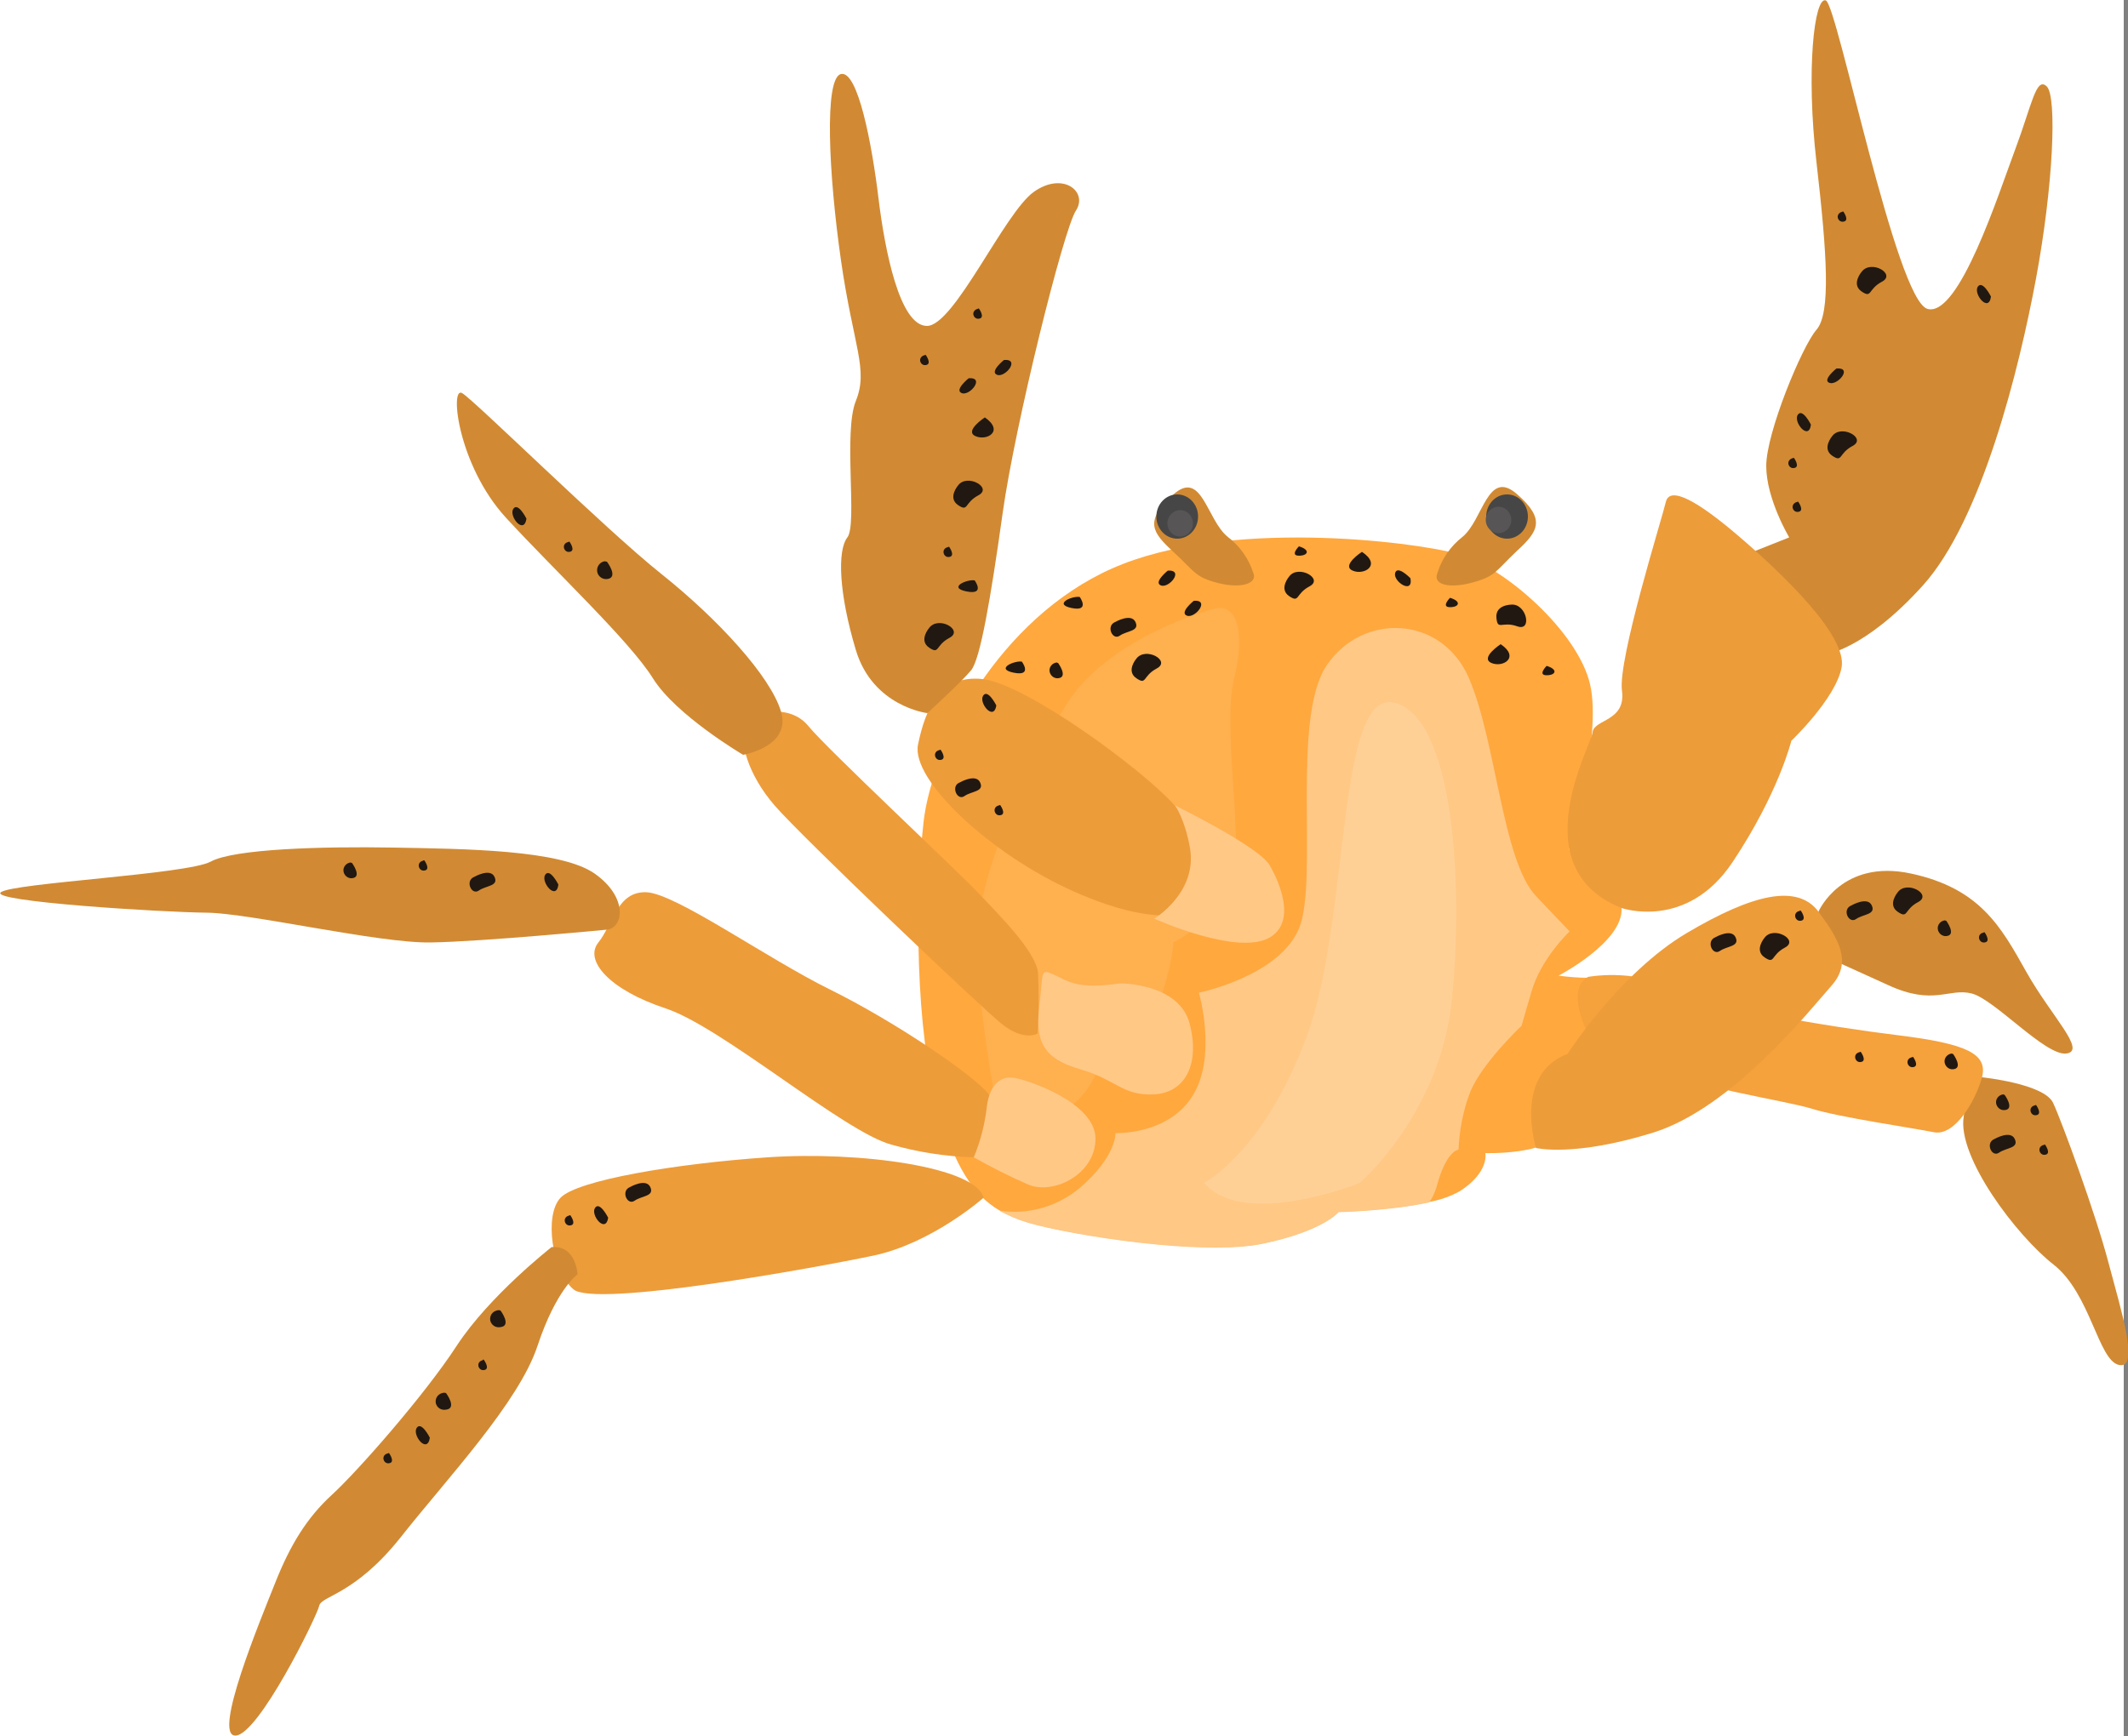 <?xml version="1.0" encoding="utf-8"?>
<!-- Generator: Adobe Illustrator 21.0.1, SVG Export Plug-In . SVG Version: 6.00 Build 0)  -->
<svg version="1.1" id="Шар_1" xmlns="http://www.w3.org/2000/svg" xmlns:xlink="http://www.w3.org/1999/xlink" x="0px" y="0px"
	 viewBox="0 0 500 408" style="enable-background:new 0 0 500 408;" xml:space="preserve">
<rect x="0" y="0" width="500" height="408" fill="#808080" stroke="none"/>
<style type="text/css">
	.st0{fill:#FFFFFF;}
	.st1{fill:#FFA83E;}
	.st2{fill:#FFB04F;}
	.st3{fill:#D18A33;}
	.st4{fill:#ED9C3A;}
	.st5{fill:#F5A13C;}
	.st6{fill:#FFC885;}
	.st7{fill:#474646;}
	.st8{fill:#575555;}
	.st9{fill:#211811;}
	.st10{fill:#FFD096;}
</style>
<rect x="-1" y="0" class="st0" width="500" height="408"/>
<title>Crab</title>
<g id="Слой_2">
	<g id="Layer_1">
		<g>
			<path class="st1" d="M377.1,246.4c-1.5,6.4-12.8,6.9-12.8,6.9s5.9,7.4,2.5,12.8S349,271,349,271s1,4.4-5.9,8.9
				c-2.3,1.3-4.7,2.1-7.3,2.6c-9,2-21.3,2.3-21.3,2.3s-3.5,4.4-17.7,7.4s-45.3-2-55.2-4.9c-2.4-0.7-4.7-1.7-6.9-2.9l0,0
				c-6-3.6-10.3-10.1-14.3-23.7c-5.4-18.2-5.4-49.8-3.4-67.5s17.7-47.8,44.3-59.6s70.5-6.4,81.3-3.4c10.8,3,28.1,18.2,31,30.6
				s-4.9,38.9-4.9,38.9l1.5-0.3c1.5-0.3,10.4,6.2,10.8,14.1s-14.8,15.8-14.8,15.8c2.3,0.3,4.6,0.5,6.9,0.5
				C376.6,229.6,378.6,240,377.1,246.4z"/>
			<path class="st2" d="M284.8,143.2c0,0-23.9,6.3-34,22s-19.2,37.6-20.9,51.2s4.9,47.6,4.9,47.6s12.1,0,17.4-4.5
				c3.2-2.7,5.4-6.3,6.3-10.3c6.2-1.4,11.3-6,13.3-12.1c3.9-10.6,3.9-15.6,3.9-15.6s12.6-6.3,14.3-16.8s-2.7-34.3,0-45.3
				S290.6,141.3,284.8,143.2z"/>
			<path class="st3" d="M409.6,130.6l10.8-4.3c0,0-5.4-9-5.4-16.8s8.4-28.1,11.8-32s2.5-17.7,0-39.4s-0.5-39,2.2-38
				s16.5,70.5,23.9,72.5s16.7-27.1,20.6-37.5s4.9-17.2,7.4-14.8s1.5,23.6-2.5,45.1s-12.8,56.9-26.6,72.2s-23.2,16.3-23.2,16.3
				L409.6,130.6z"/>
			<path class="st3" d="M465.8,253.2c0,0,14.5,1.5,16.6,6c2.1,4.5,10,26.1,13,37.5s7.4,25.1,2.5,24.1s-6.7-16.8-15.4-23.6
				s-22.7-25.3-21.1-34.8C462.8,252.8,461,252.5,465.8,253.2z"/>
			<path class="st3" d="M427.3,214.2c0,0,5.4-12.4,21.7-8.9s21.2,12.6,27.1,23.1s14.3,18.6,9.4,19.2s-16.8-12.7-22.2-14.1
				s-8.9,3-19.7-2l-10.8-4.9C432.7,226.7,424.4,223,427.3,214.2z"/>
			<path class="st4" d="M381,213.4c0,0,15.3,5.4,26.1-10.8s13.8-28.5,13.8-28.5s10.4-9.9,11.8-17.2s-13.3-21.5-23.6-30.4
				s-16.8-12.4-17.7-8.5s-11.3,37-10.3,44.3s-6.6,6.7-6.9,9.8S357.4,204,381,213.4z"/>
			<path class="st5" d="M373.1,229.6c0,0,10.4-2,19.2,2.5s37.3,9.2,53.6,11.2s21.2,4.4,19.8,9.9c-1.5,5.5-6.4,13.9-11.3,12.9
				s-22.2-3.5-28.6-5.5s-27.6-4.9-39.4-10.3s-13.3-7.4-13.3-7.4S367.7,232.6,373.1,229.6z"/>
			<path class="st4" d="M368.3,247.7c0,0,12.3-19.1,28-28.4s26.1-11.6,31-5s7.9,11.9,3,17.4s-23.2,28.7-41.9,34.5
				s-27.5,3.6-27.5,3.6S355.5,252.5,368.3,247.7z"/>
			<path class="st4" d="M279.5,214.2c0,0-7.3,4.1-27-4.6S214,183.3,215.7,175s5.1-16.5,15.2-15.4s37.7,21.3,45.1,29.7
				S282.3,211.1,279.5,214.2z"/>
			<path class="st3" d="M217.9,167.6c0,0-12.8-1.5-16.8-14.8s-4.4-23.4-2-26.5s-1-24.7,2-32.1s-0.6-12.8-3.5-33s-4-42.9,0-43.8
				s7.3,16.7,8.8,29.1s5,30.1,11.4,30.1s18.2-26.6,25.1-31.5s12.8,0,9.9,4.4s-14.3,50.3-17.2,71s-5.3,34.4-7.4,37
				S217.9,167.6,217.9,167.6z"/>
			<path class="st4" d="M243.8,242.9c0,0-3.2,2-8.6-2.4s-46.8-43.8-53.2-51.2s-8.4-15.3-6.9-18.7s10.4-5.4,14.8,0s35,34,39.9,39.2
				s13.5,13.7,14.1,18.8C244.1,233.3,244.1,238.1,243.8,242.9z"/>
			<path class="st3" d="M174.6,177.4c0,0-15.8-9.3-21.2-18s-23.2-25.4-34.5-37.7s-13.3-31.1-10.3-29.3s33.5,31.9,46.8,42.5
				s25.6,24,28.1,32.3S174.6,177.4,174.6,177.4z"/>
			<path class="st4" d="M228.8,272c-6.6-0.2-13.1-1.2-19.4-3c-11.1-3-39.7-27.6-53-32s-19.2-11.3-15.8-15.5s4.4-12.1,11.3-11.8
				s28.2,15.5,43.2,22.9s34.1,20.3,37.3,24.7C235.7,261.6,236.2,272.6,228.8,272z"/>
			<path class="st3" d="M142.5,218.5c0,0-29,2.8-41.3,3s-42.4-6.9-52.7-7s-51.2-2.6-48.3-4.8s43.8-4.2,49.3-7.2s26.1-3.6,42.9-3.3
				s39.3,0.5,47.3,6.1S146.5,218.2,142.5,218.5z"/>
			<path class="st4" d="M231.1,281.5c0,0-12.1,10.7-25.9,13.6s-65.5,12.3-70.5,7.9s-6.9-17.4-3-21.5c3.9-4.1,26.8-8,48.6-9.5
				S229.4,274.3,231.1,281.5z"/>
			<path class="st3" d="M129.6,293.1c0,0-14.6,11.4-22.3,23.2s-23.4,29.6-29.3,35s-9.8,11.8-13.3,20.6s-14.8,36-9.4,36
				s19.2-28.1,19.7-30.5s8.4-2.5,19.3-16.3s27.6-31.5,32-44.8s9.4-16.8,9.4-16.8S135.4,292.6,129.6,293.1z"/>
			<path class="st3" d="M337.7,134.8c1-3.4,3.1-6.4,5.9-8.6c4.9-4,5.9-16.1,12.8-10.1s5,8.8,0,13.4c-5,4.7-4.9,5.9-10.4,7.4
				S336.7,137.4,337.7,134.8z"/>
			<path class="st3" d="M294.5,134.7c-1.1-3.4-3.2-6.4-6-8.5c-5-4-6.1-16.1-12.9-9.9s-4.9,8.8,0.1,13.4s5,5.9,10.4,7.3
				S295.5,137.2,294.5,134.7z"/>
			<path class="st6" d="M368.8,218.9c0,0-6.8,6.4-9,14.3l-2.3,7.9c0,0-9.9,9.3-12.3,16.2c-1.5,4.1-2.3,8.5-2.5,12.9
				c0,0-2.9,0.1-5.2,8.9c-0.4,1.2-0.9,2.4-1.7,3.5c-9,2-21.3,2.3-21.3,2.3s-3.5,4.4-17.7,7.4s-45.3-2-55.2-4.9
				c-2.4-0.7-4.7-1.7-6.9-2.9c6.8,1.1,13.7-0.9,19-5.3c8.7-7.5,8.4-12.9,8.4-12.9s12.5,0.5,18.2-8.9c5.7-9.3,1.4-24.1,1.4-24.1
				s19.1-3.9,23.6-15.3s-2-49.1,6.4-61.6s27.1-11.9,33.5,3.1s7.8,42.7,15.7,51.1L368.8,218.9z"/>
			<path class="st6" d="M298.4,203.5c0,0,7.5,12.3,0,16.8s-27.2-4.4-27.2-4.4s10.2-6.1,8.4-16.6c-1.2-6.8-3.5-10-3.5-10
				S296.3,199.2,298.4,203.5z"/>
			<path class="st6" d="M263.3,231.1c0,0,13.7,0,16.2,9.4s-0.9,16.3-8.3,16.7s-8.8-3.4-17.4-5.9s-10.6-6.4-9.6-14.8s0.1-8.9,3.5-7.4
				S252.9,232.6,263.3,231.1z"/>
			<path class="st6" d="M257.4,267.6c0,8.4-9.9,13.3-15.8,10.8c-4.4-1.9-8.7-4.1-12.8-6.4c1.5-3.6,2.5-7.4,3-11.3
				c0.5-5.4,3-7.9,6.4-7.4S257.4,259.2,257.4,267.6z"/>
			<ellipse class="st7" cx="276.6" cy="121.4" rx="4.9" ry="5.2"/>
			<ellipse class="st7" cx="354.1" cy="121.4" rx="4.9" ry="5.2"/>
			<ellipse class="st8" cx="352.1" cy="122.2" rx="3" ry="3.1"/>
			<ellipse class="st8" cx="277.3" cy="123" rx="3" ry="3.1"/>
			<path class="st9" d="M262,146.2c0,0,3.8-2.2,4.8,0s-2,2-3.7,3.2S259.8,147.1,262,146.2z"/>
			<path class="st9" d="M403,220.3c0,0,3.8-2.2,4.8,0s-2,2-3.7,3.2S400.8,221.2,403,220.3z"/>
			<path class="st9" d="M435,212.8c0,0,3.8-2.2,4.8,0s-2,2-3.7,3.2S432.7,213.7,435,212.8z"/>
			<path class="st9" d="M468.6,267.7c0,0,3.8-2.2,4.8,0s-2,2-3.7,3.2S466.4,268.6,468.6,267.7z"/>
			<path class="st9" d="M225.5,183.9c0,0,3.8-2.2,4.8,0s-2,2-3.7,3.2S223.3,184.7,225.5,183.9z"/>
			<path class="st9" d="M111.4,206.1c0,0,3.8-2.2,4.8,0s-2,2-3.7,3.2S109.2,207,111.4,206.1z"/>
			<path class="st9" d="M148,279c0,0,3.8-2.2,4.8,0s-2,2-3.7,3.2S145.8,279.9,148,279z"/>
			<path class="st9" d="M248.6,155.8c0,0,2.5,3.4,0,3.6c-1,0.1-1.9-0.7-2-1.7c-0.1-1,0.7-1.9,1.7-2
				C248.5,155.8,248.5,155.8,248.6,155.8z"/>
			<path class="st9" d="M457.3,216.4c0,0,2.5,3.4,0,3.6c-1,0.1-1.9-0.7-2-1.7c-0.1-1,0.7-1.9,1.7-2
				C457.1,216.4,457.2,216.4,457.3,216.4z"/>
			<path class="st9" d="M458.9,247.7c0,0,2.5,3.4,0,3.6c-1,0.1-1.9-0.7-2-1.7c-0.1-1,0.7-1.9,1.7-2
				C458.7,247.7,458.8,247.7,458.9,247.7z"/>
			<path class="st9" d="M471,257.3c0,0,2.5,3.4,0,3.6c-1,0.1-1.9-0.7-2-1.7c-0.1-1,0.7-1.9,1.7-2C470.8,257.3,470.9,257.3,471,257.3
				z"/>
			<path class="st9" d="M82.7,202.8c0,0,2.5,3.4,0,3.6c-1,0.1-1.9-0.7-2-1.7s0.7-1.9,1.7-2C82.5,202.8,82.6,202.8,82.7,202.8z"/>
			<path class="st9" d="M221,176.2c0,0,1.6,2.2,0,2.4c-0.7,0.1-1.2-0.4-1.3-1c-0.1-0.7,0.4-1.2,1-1.3
				C220.8,176.2,220.9,176.2,221,176.2z"/>
			<path class="st9" d="M223,128.5c0,0,1.6,2.2,0,2.4c-0.7,0.1-1.2-0.4-1.3-1c-0.1-0.7,0.4-1.2,1-1.3
				C222.8,128.5,222.9,128.5,223,128.5z"/>
			<path class="st9" d="M230,72.5c0,0,1.6,2.2,0,2.4c-0.7,0.1-1.2-0.4-1.3-1s0.4-1.2,1-1.3C229.8,72.5,229.9,72.5,230,72.5z"/>
			<path class="st9" d="M423.1,214c0,0,1.6,2.2,0,2.4c-0.7,0.1-1.2-0.4-1.3-1c-0.1-0.7,0.4-1.2,1-1.3C422.9,214,423,214,423.1,214z"
				/>
			<path class="st9" d="M437.2,247.2c0,0,1.6,2.2,0,2.4c-0.7,0.1-1.2-0.4-1.3-1c-0.1-0.7,0.4-1.2,1-1.3
				C437,247.2,437.1,247.2,437.2,247.2z"/>
			<path class="st9" d="M480.5,269c0,0,1.6,2.2,0,2.4c-0.7,0.1-1.2-0.4-1.3-1c-0.1-0.7,0.4-1.2,1-1.3C480.3,269,480.4,269,480.5,269
				z"/>
			<path class="st9" d="M421.5,107.6c0,0,1.6,2.2,0,2.4c-0.7,0.1-1.2-0.4-1.3-1s0.4-1.2,1-1.3C421.3,107.6,421.4,107.6,421.5,107.6z
				"/>
			<path class="st9" d="M433.1,49.7c0,0,1.6,2.2,0,2.4c-0.7,0.1-1.2-0.4-1.3-1s0.4-1.2,1-1.3C432.9,49.7,433,49.7,433.1,49.7z"/>
			<path class="st9" d="M422.5,117.9c0,0,1.6,2.2,0,2.4c-0.7,0.1-1.2-0.4-1.3-1s0.4-1.2,1-1.3C422.3,117.9,422.4,117.9,422.5,117.9z
				"/>
			<path class="st9" d="M133.8,127.3c0,0,1.6,2.2,0,2.4c-0.7,0.1-1.2-0.4-1.3-1c-0.1-0.7,0.4-1.2,1-1.3
				C133.6,127.3,133.7,127.3,133.8,127.3z"/>
			<path class="st9" d="M235,189.2c0,0,1.6,2.2,0,2.4c-0.7,0.1-1.2-0.4-1.3-1c-0.1-0.7,0.4-1.2,1-1.3
				C234.8,189.2,234.9,189.2,235,189.2z"/>
			<path class="st9" d="M217.5,83.4c0,0,1.6,2.2,0,2.4c-0.7,0.1-1.2-0.4-1.3-1s0.4-1.2,1-1.3C217.3,83.4,217.4,83.4,217.5,83.4z"/>
			<path class="st9" d="M466.3,219.1c0,0,1.6,2.2,0,2.4c-0.7,0.1-1.2-0.4-1.3-1c-0.1-0.7,0.4-1.2,1-1.3
				C466.1,219.1,466.2,219.1,466.3,219.1z"/>
			<path class="st9" d="M449.5,248.4c0,0,1.6,2.2,0,2.4c-0.7,0.1-1.2-0.4-1.3-1c-0.1-0.7,0.4-1.2,1-1.3
				C449.3,248.4,449.4,248.4,449.5,248.4z"/>
			<path class="st9" d="M478.4,259.7c0,0,1.6,2.2,0,2.4c-0.7,0.1-1.2-0.4-1.3-1c-0.1-0.7,0.4-1.2,1-1.3
				C478.2,259.7,478.3,259.7,478.4,259.7z"/>
			<path class="st9" d="M99.7,202.2c0,0,1.6,2.2,0,2.4c-0.7,0.1-1.2-0.4-1.3-1c-0.1-0.7,0.4-1.2,1-1.3
				C99.4,202.2,99.5,202.2,99.7,202.2z"/>
			<path class="st9" d="M113.7,319.6c0,0,1.6,2.2,0,2.4c-0.7,0.1-1.2-0.4-1.3-1c-0.1-0.7,0.4-1.2,1-1.3
				C113.4,319.5,113.5,319.5,113.7,319.6z"/>
			<path class="st9" d="M134,285.6c0,0,1.6,2.2,0,2.4c-0.7,0.1-1.2-0.4-1.3-1c-0.1-0.7,0.4-1.2,1-1.3
				C133.8,285.6,133.9,285.6,134,285.6z"/>
			<path class="st9" d="M91.4,341.5c0,0,1.6,2.2,0,2.4c-0.7,0.1-1.2-0.4-1.3-1c-0.1-0.7,0.4-1.2,1-1.3
				C91.2,341.5,91.3,341.5,91.4,341.5z"/>
			<path class="st9" d="M142.6,132c0,0,2.9,3.8,0,4.1c-1.1,0.1-2.2-0.7-2.3-1.9c-0.1-1.1,0.7-2.2,1.9-2.3
				C142.3,132,142.5,132,142.6,132z"/>
			<path class="st9" d="M117.6,308c0,0,2.7,3.6,0,3.9c-1.1,0.2-2.1-0.4-2.4-1.5c-0.2-1.1,0.4-2.1,1.5-2.4
				C117,307.9,117.3,307.9,117.6,308z"/>
			<path class="st9" d="M104.8,327.4c0,0,2.7,3.6,0,3.9c-1.1,0.2-2.1-0.4-2.4-1.5c-0.2-1.1,0.4-2.1,1.5-2.4
				C104.2,327.3,104.5,327.3,104.8,327.4z"/>
			<path class="st9" d="M267,154.8c0,0-2.5,2.9,0,4.6s1.4-0.5,4.8-2.3S269.2,151.9,267,154.8z"/>
			<path class="st9" d="M225.1,114.1c0,0-2.5,2.9,0,4.6s1.4-0.5,4.8-2.3S227.2,111.2,225.1,114.1z"/>
			<path class="st9" d="M218.3,147.6c0,0-2.5,2.9,0,4.6s1.4-0.5,4.8-2.3S220.5,144.6,218.3,147.6z"/>
			<path class="st9" d="M445.9,209.7c0,0-2.5,2.9,0,4.6s1.4-0.5,4.8-2.3S448,206.8,445.9,209.7z"/>
			<path class="st9" d="M414.6,220.4c0,0-2.5,2.9,0,4.6s1.4-0.5,4.8-2.3S416.7,217.5,414.6,220.4z"/>
			<path class="st9" d="M430.5,102.5c0,0-2.5,2.9,0,4.6s1.4-0.5,4.8-2.3S432.6,99.6,430.5,102.5z"/>
			<path class="st9" d="M437.4,63.9c0,0-2.5,2.9,0,4.6s1.4-0.5,4.8-2.3S439.6,60.9,437.4,63.9z"/>
			<path class="st9" d="M302.9,135.5c0,0-2.5,2.9,0,4.6s1.4-0.5,4.8-2.3S305,132.6,302.9,135.5z"/>
			<path class="st9" d="M355.1,142.1c0,0-3.8,0-3.5,3.1s1.3,0.7,4.9,2S358.7,141.8,355.1,142.1z"/>
			<path class="st9" d="M274.4,134.1c0,0-3.5,2.8-1.6,3.5S278.3,133.9,274.4,134.1z"/>
			<path class="st9" d="M235.9,84.6c0,0-3.5,2.8-1.6,3.5S239.8,84.3,235.9,84.6z"/>
			<path class="st9" d="M227.6,88.9c0,0-3.5,2.8-1.6,3.5S231.5,88.6,227.6,88.9z"/>
			<path class="st9" d="M234.1,165.8c0,0-2-4-3.1-2.3S233.5,169.6,234.1,165.8z"/>
			<path class="st9" d="M425.5,99.8c0,0-2-4-3.1-2.3S425,103.7,425.5,99.8z"/>
			<path class="st9" d="M467.8,69.7c0,0-2-4-3.1-2.3S467.3,73.6,467.8,69.7z"/>
			<path class="st9" d="M131.2,207.9c0,0-2-4-3.1-2.3S130.7,211.8,131.2,207.9z"/>
			<path class="st9" d="M142.9,286.2c0,0-2-4-3.1-2.3S142.3,290,142.9,286.2z"/>
			<path class="st9" d="M101,337.9c0,0-2-4-3.1-2.3S100.4,341.8,101,337.9z"/>
			<path class="st9" d="M123.7,121.9c0,0-2-4-3.1-2.3S123.1,125.8,123.7,121.9z"/>
			<path class="st9" d="M280.5,141.2c0,0-3.5,2.8-1.6,3.5S284.4,140.9,280.5,141.2z"/>
			<path class="st9" d="M431.5,86.6c0,0-3.5,2.8-1.6,3.4S435.4,86.3,431.5,86.6z"/>
			<path class="st9" d="M331.4,135.9c0,0-3.1-3.2-3.6-1.2S332.1,139.8,331.4,135.9z"/>
			<path class="st9" d="M253.7,140.3c0,0,2.5,3.5-1.9,2.6S251.9,140,253.7,140.3z"/>
			<path class="st9" d="M229,136.4c0,0,2.6,3.5-1.9,2.6S227.2,136.1,229,136.4z"/>
			<path class="st9" d="M240.1,155.5c0,0,2.6,3.5-1.9,2.6S238.4,155.2,240.1,155.5z"/>
			<path class="st9" d="M320,129.7c0,0-4.9,3.2-2.2,4.4S324.7,132.8,320,129.7z"/>
			<path class="st9" d="M231.4,98.1c0,0-4.9,3.2-2.2,4.4S236,101.3,231.4,98.1z"/>
			<path class="st9" d="M352.6,151.4c0,0-4.9,3.2-2.2,4.4S357.2,154.5,352.6,151.4z"/>
			<path class="st9" d="M305.2,128.4c0,0-2.2,2.2,0,2.2S307.9,129.2,305.2,128.4z"/>
			<path class="st9" d="M363.4,156.5c0,0-2.2,2.2,0,2.2S366.1,157.3,363.4,156.5z"/>
			<path class="st9" d="M340.7,140.5c0,0-2.2,2.2,0,2.2S343.4,141.3,340.7,140.5z"/>
			<path class="st10" d="M282.9,278c0,0,14-7,24.2-34.6s6.8-82,20.7-78.2s16.1,43.4,13.3,70S319.5,278,319.5,278
				S292.4,289,282.9,278z"/>
		</g>
	</g>
</g>
</svg>
